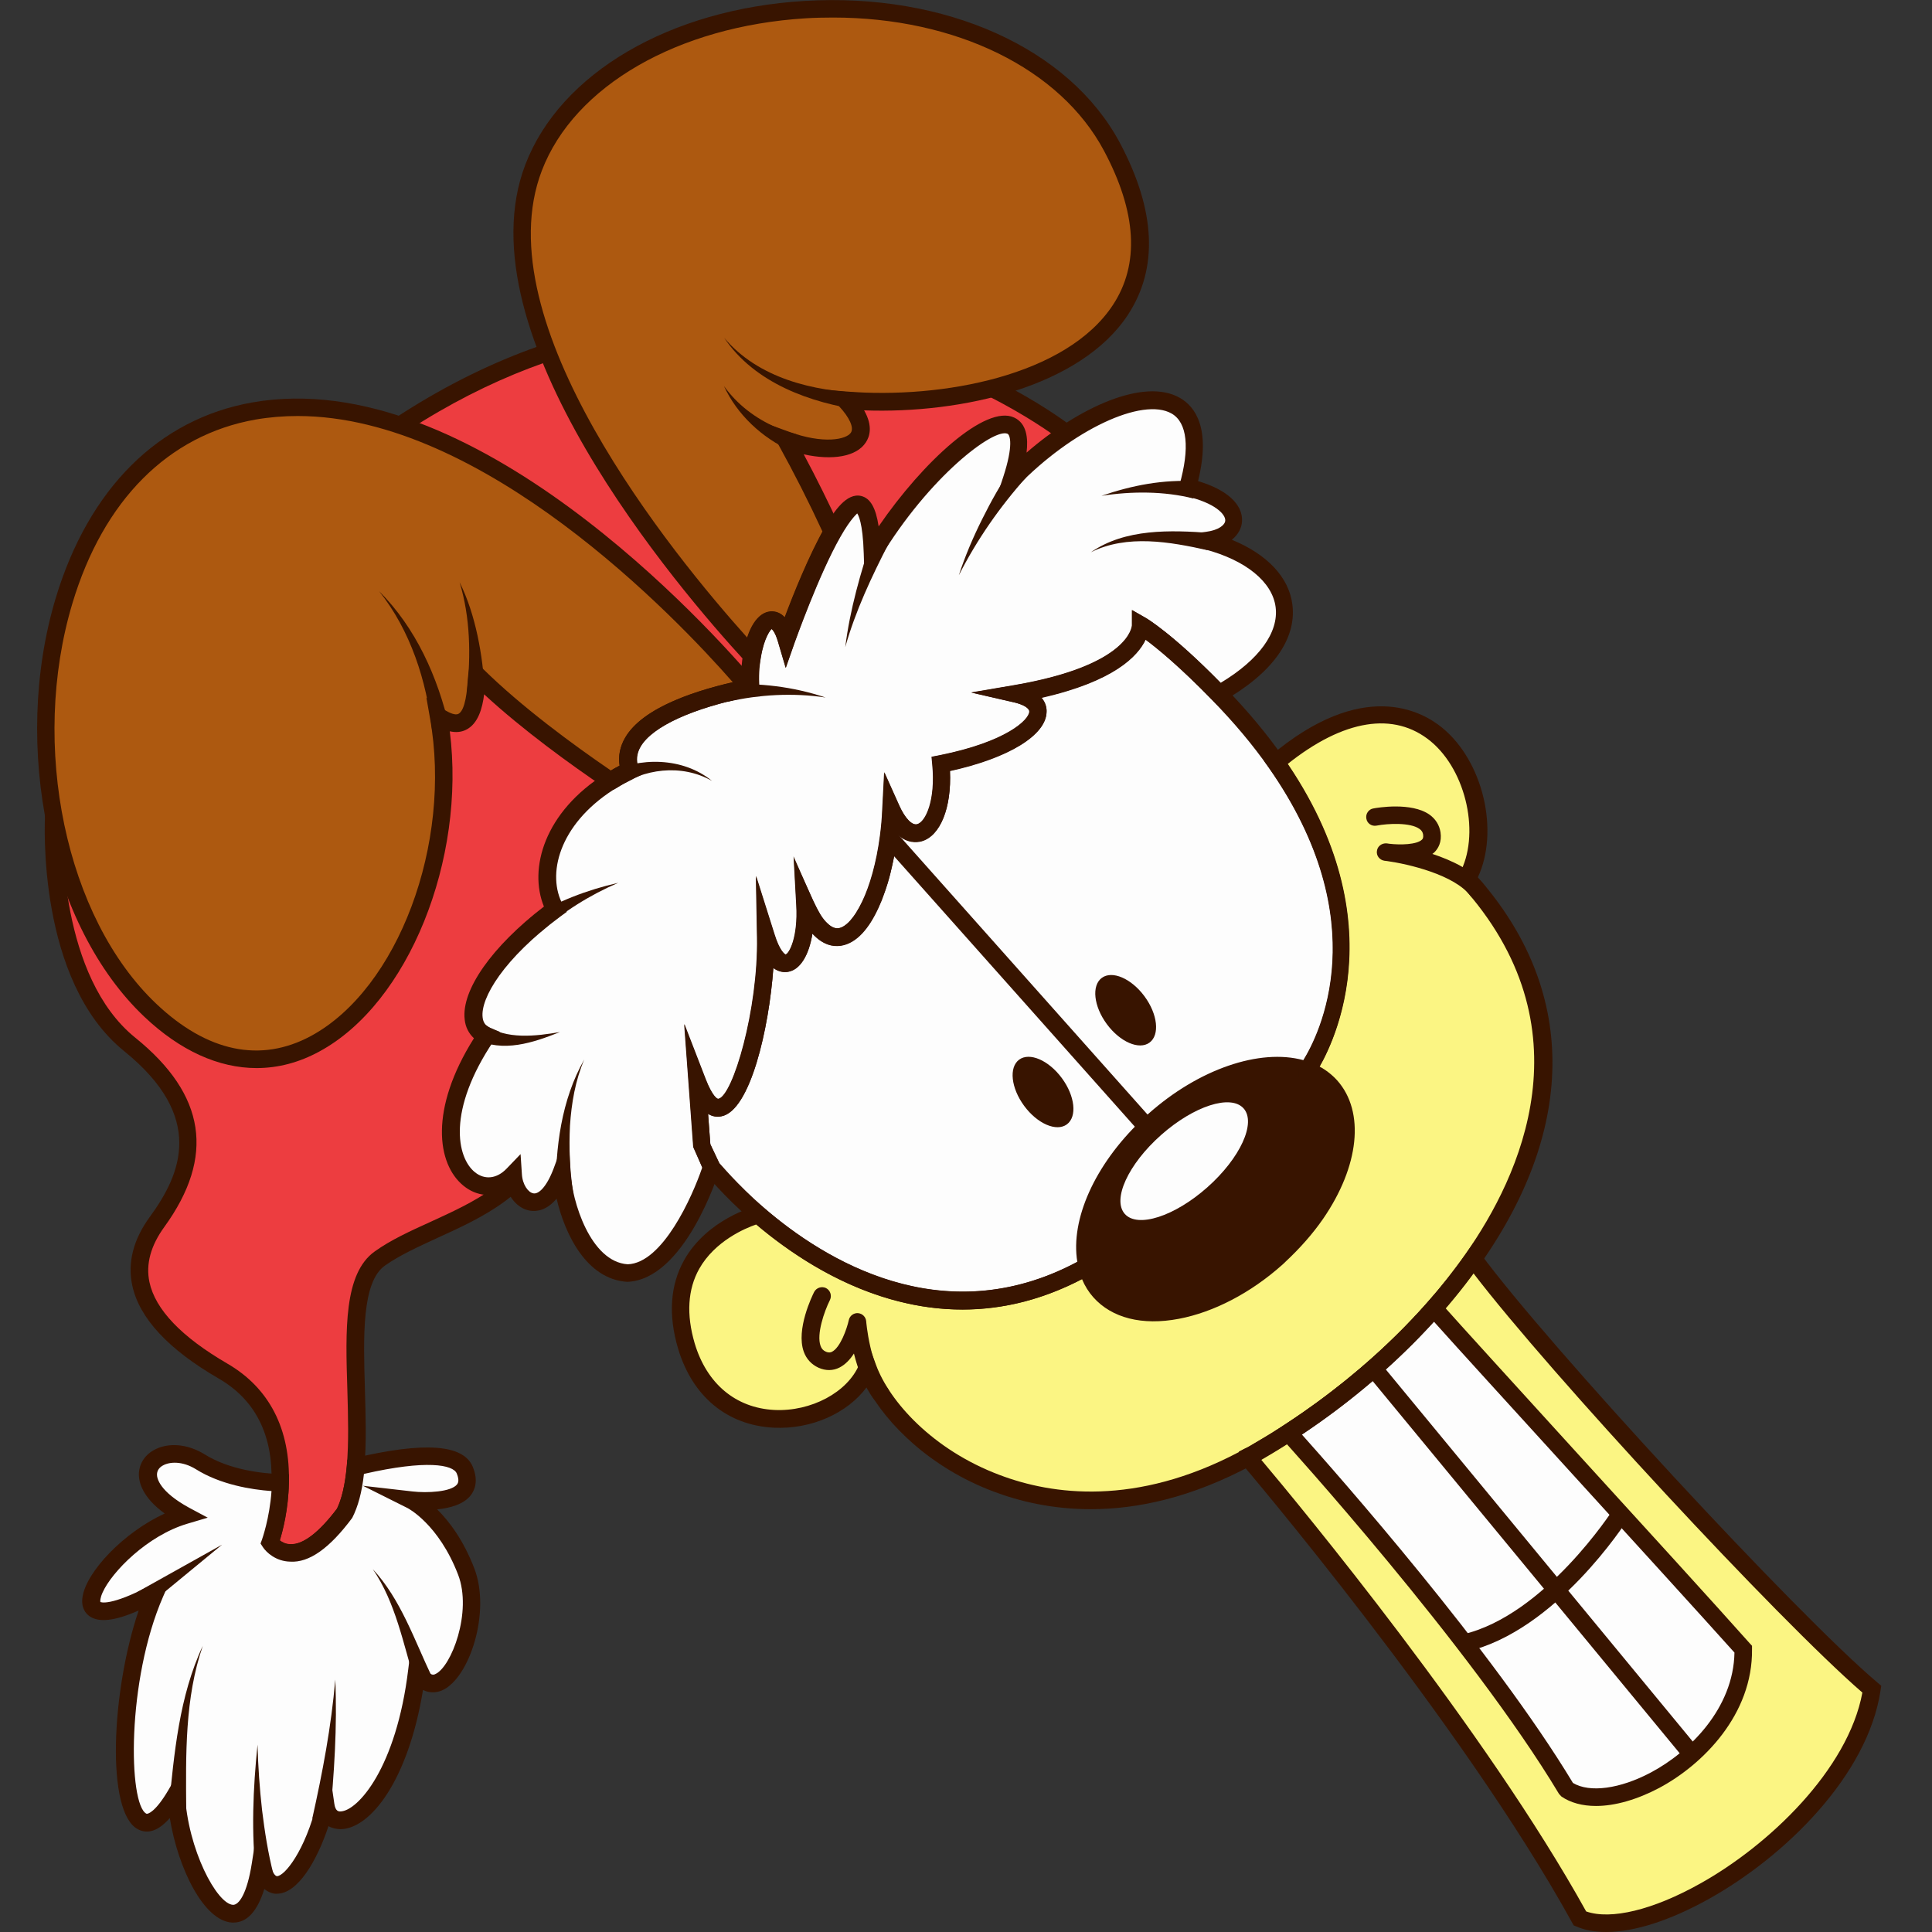 <?xml version="1.0" encoding="utf-8"?>
<!-- Generator: Adobe Illustrator 26.1.0, SVG Export Plug-In . SVG Version: 6.00 Build 0)  -->
<svg version="1.1" id="Слой_1" xmlns="http://www.w3.org/2000/svg" xmlns:xlink="http://www.w3.org/1999/xlink" x="0px" y="0px"
	 viewBox="0 0 1024 1024" style="enable-background:new 0 0 1024 1024;" xml:space="preserve">
<rect x="0" y="0" width="1024" height="1024" fill="#333333" stroke="none"/>
<style type="text/css">
	.st0{fill:#ED3D40;}
	.st1{fill:#381400;}
	.st2{fill:#FDFDFD;}
	.st3{fill:#FBF583;}
	.st4{fill:#AD5910;}
</style>
<g>
	<path class="st0" d="M565.2,229.8c0,0-262.1,332.5-276.7,372.5c-14.5,39.8-61.1,46-87.3,64.8c-21.1,15-9.2,71-12.8,110.4
		c-0.9,9.6-2.6,18.2-6.1,25c-26.2,34.8-39.3,15.2-39.3,15.2s5.1-13.9,5.5-31.6c0.6-19.9-4.7-44.5-30.2-59.3
		c-48.1-27.9-52.5-55.2-34.9-79.2c17.4-24,30.5-57.5-14.5-93.9C23.6,517.2,28.5,432,28.5,432s70.8-109.8,168.4-196.2
		C394.9,92.5,565.2,229.8,565.2,229.8z"/>
	<path class="st1" d="M154.1,827.8c-0.2,0-0.4,0-0.6,0c-7.5-0.2-12.5-4.9-14.3-7.6l-1.3-2l0.8-2.2c0-0.1,4.8-13.5,5.2-30.1
		c0.8-25.4-8.6-44-27.9-55.2c-26.8-15.5-42.2-32.1-45.9-49.4c-2.6-12.2,0.6-24.5,9.5-36.6c16.3-22.4,29.4-52.6-13.7-87.5
		c-46.5-37.5-42.2-121.9-42-125.5l0.1-1.2l0.7-1c0.7-1.1,72.2-111.3,169.2-197.2c198.9-144,372.6-7.5,374.4-6.1l3.6,2.9l-2.9,3.6
		c-2.6,3.3-261.8,332.4-276,371.2c-10.7,29.2-37.4,41.4-60.9,52.1c-10.4,4.8-20.3,9.3-28.1,14.8c-12.3,8.8-11.4,37.5-10.6,65.3
		c0.4,14.2,0.9,28.8-0.3,41.7c-1,11.4-3.1,19.9-6.6,26.7C174.8,820.2,164,827.8,154.1,827.8z M148.3,816.5c1.2,0.9,3,2,5.6,2
		c6.8,0.4,15.5-6.6,24.7-18.8c2.4-4.9,4.3-12.5,5.2-22.6c1.1-12.4,0.7-26.7,0.3-40.6c-1-31.6-1.9-61.5,14.5-73.2
		c8.5-6.1,18.8-10.8,29.6-15.7c22.9-10.5,46.7-21.3,56-46.9c14-38.3,244-331.3,274.4-370c-25.8-18.4-182.1-119.1-359,8.9
		C109,319.8,40.6,422,33.1,433.5c-0.3,10.4-1.3,84.3,38.6,116.5c37.4,30.2,42.4,63,15.4,100.3c-7.2,9.9-9.9,19.7-7.9,29.2
		c3.1,14.6,17,29.1,41.4,43.3c22.2,12.9,33.4,34.8,32.5,63.5C152.9,799.9,149.9,811.4,148.3,816.5z"/>
	<path class="st2" d="M645.9,367.8c-27.4-28.2-41.4-36.3-41.4-36.3c0,2.2-1.6,25.2-66.2,36.3c24.9,5.7,9.9,27.2-39.7,37.2
		c3.2,34-14.9,49.6-26.5,24c-0.2,5-0.6,9.8-1.2,14.4c-0.5,3.9-1.1,7.7-1.9,11.3c-0.7,3.5-1.5,6.8-2.4,9.9c-1,3.5-2.1,6.7-3.2,9.7
		c-0.6,1.7-1.4,3.2-2,4.7c-1,2.1-2,4.1-3.1,5.8c-0.5,1-1.1,2-1.7,2.9c-6.6,9.3-14.3,12.2-21.6,4.8c-1.5-1.4-2.9-3.2-4.2-5.3
		c-1.4-2.2-2.7-4.8-4.1-7.8c1.6,29-12.4,43.8-20.8,17.3c0.9,43.9-19,121.7-36.3,77c2.5,33.9,2.5,33.9,2.5,33.9l5,10.8
		c0,0-17.4,55.3-44.8,56.2c-24-1.6-33.9-38.1-34.7-53.7c-9.9,26.5-24.9,15.7-25.7,1.6c-19.8,20.6-54.6-13.3-14.1-73.6
		c-15.7-6.6-5-36.4,36.4-67c-10.4-18.9-2-48.5,29.5-68h0.1c3.1-2,6.5-3.9,10.1-5.6c-6.7-20.6,22.1-35.6,63.3-43.8
		c0.1,0,0.4-0.1,0.5-0.1c-0.4-6.2,0-11.9,0.9-16.8c3-18.9,12.9-26.6,18.2-8.8c0,0,12.6-35.8,24.5-56.7c10.1-17.8,19.9-24.7,21,11.2
		c33.9-56.3,93.5-99.4,73.6-38.9c46.4-48,113.4-65.4,93.5,4.1c31.5,7.5,29.8,25.6,9.9,28.1C689,299.9,697.3,338.8,645.9,367.8z"/>
	<path class="st2" d="M692.8,567.3c0,0,0,0,0,0.1c-21-7.8-53.6,2-80.8,26.2c-1.4,1.2-2.7,2.5-4,3.7c-24.9,23.9-36.9,53.2-31.7,73.9
		c-74.7,42-140.3,2-174.4-27.5c-15.8-13.8-24.9-25.2-24.9-25.2l-5-10.8c0,0,0,0-2.5-33.9c17.3,44.8,37.2-33.1,36.3-77
		c8.3,26.5,22.4,11.7,20.8-17.3c16.4,37.4,38.4,9.1,44.3-36.1c0.6-4.6,1-9.5,1.2-14.4c11.6,25.6,29.7,9.9,26.5-24
		c49.6-9.9,64.5-31.5,39.7-37.2c64.5-11.1,66.2-34.1,66.2-36.3c0,0,14.1,8.1,41.4,36.3c12.1,12.4,22.1,24.6,30.3,36.3
		C742.8,499,692.8,567.3,692.8,567.3z"/>
	
		<rect x="534.8" y="417.4" transform="matrix(0.747 -0.665 0.665 0.747 -209.533 490.536)" class="st1" width="9.3" height="206.1"/>
	<path class="st1" d="M676.8,666.8c-33.7,30-75.7,37.9-93.6,17.8c-3.4-3.7-5.6-8.2-6.8-13.3c-5.2-20.6,6.8-50,31.7-73.9
		c1.2-1.2,2.6-2.5,4-3.7c27.2-24.2,59.8-34.1,80.8-26.2c5,1.7,9.2,4.6,12.7,8.5C723.4,596,710.6,636.7,676.8,666.8z"/>
	
		<ellipse transform="matrix(0.748 -0.664 0.664 0.748 -250.144 572.007)" class="st2" cx="627.5" cy="615.1" rx="42.1" ry="18.5"/>
	
		<ellipse transform="matrix(0.805 -0.594 0.594 0.805 -201.417 458.649)" class="st1" cx="596.3" cy="535.4" rx="12.4" ry="21.3"/>
	
		<ellipse transform="matrix(0.805 -0.594 0.594 0.805 -235.69 441.118)" class="st1" cx="552.5" cy="578.7" rx="12.4" ry="21.3"/>
	<path class="st3" d="M780.9,667c-28.6,40.9-70.5,76.9-113.3,101.9c-2.1,1.2-4.1,2.4-6.2,3.4v0.1c-104.6,56.8-186-5.2-201.5-47.4
		c-13.3,32.2-79.5,43.9-96-11.6c-16.5-55.5,38.1-69.6,38.1-69.6c34.1,29.5,99.6,69.5,174.4,27.5c1.2,5.1,3.5,9.6,6.8,13.3
		c17.9,20.1,59.9,12.2,93.6-17.8c0.6-0.5,1.1-1,1.6-1.5c7.5-6.8,13.9-14.2,19.2-21.8c17.4-25.2,21.5-52.4,8-67.7
		c-3.5-3.9-7.7-6.7-12.7-8.5c0-0.1,0-0.1,0-0.1s50-68.3-16.5-163.2c82.3-69.3,123.7,21.3,101.4,61.6
		C837.4,531.3,824.4,605.1,780.9,667z"/>
	<path class="st3" d="M992.1,895.3c-10.4,69.5-116.2,138-154.7,121.5c-59.3-107.7-176.1-244.5-176.1-244.5v-0.1
		c2.1-1,4.1-2.1,6.2-3.4c5.1-3,10.3-6.1,15.3-9.5c28-18.2,54.8-40.7,77.1-65.9c7.6-8.6,14.5-17.4,20.9-26.5
		C818.2,717.9,949.7,859.5,992.1,895.3z"/>
	<path class="st1" d="M851.3,1024c-5.9,0-11.2-0.9-15.7-2.9l-1.5-0.6l-0.8-1.4C775,913.1,659,776.7,657.8,775.4l-1.1-1.3v-4.7
		l2.7-1.4c2-0.9,3.8-2,5.8-3.2c5-2.9,10.2-6,15.1-9.3c28.8-18.7,55.1-41.2,76.2-65.1c7.4-8.4,14.4-17.2,20.6-26.1l3.7-5.3l3.8,5.3
		c35.8,48.8,167.6,191.3,210.5,227.5l2,1.7l-0.4,2.6c-6.8,45-50.7,88-91.2,110.5C885,1018,866.1,1024,851.3,1024z M840.7,1013.1
		c13.1,4.6,35.5-0.8,60.3-14.7c36.5-20.3,78.5-60.4,86.1-101.3c-44.6-38.6-165.4-168.9-206.2-222.3c-5.4,7.4-11.3,14.7-17.5,21.7
		c-21.7,24.6-48.7,47.7-78.1,66.7c-5,3.4-10.3,6.5-15.5,9.6c-0.5,0.3-0.9,0.5-1.4,0.8C688.8,797.8,787.6,917.2,840.7,1013.1z"/>
	<path class="st2" d="M830.2,948.3c-47.8-79.7-147.4-188.9-147.4-188.9c28-18.2,54.8-40.7,77.1-65.9
		c21.1,23.9,130,142.5,163.9,180.6C924.7,927.5,855.2,965.6,830.2,948.3z"/>
	<path class="st1" d="M845.9,957.2c-7.2,0-13.5-1.7-18.3-5l-1.3-1.4c-47-78.4-145.8-187.1-146.8-188.2l-3.7-4.1l4.6-3
		c28.7-18.6,55-41.1,76.1-65.1l3.5-4l3.5,4c10.1,11.4,40.3,44.5,72.7,80.1c35.4,38.8,73.5,80.6,91.2,100.5l1.2,1.3l0,1.7
		c0.5,34.7-26.1,61.3-49.1,73.6C867.6,953.9,855.9,957.2,845.9,957.2z M833.7,945c8.8,5.3,24.9,3.2,41.4-5.6
		c20.3-10.8,43.7-33.9,44.2-63.5c-18.2-20.3-55.4-61.1-90-99.1c-29.3-32.2-56.8-62.3-69.3-76.3c-19.9,21.9-43.9,42.4-70,59.8
		C708.3,780.8,791.2,874.5,833.7,945z"/>
	
		<rect x="808" y="694.5" transform="matrix(0.771 -0.636 0.636 0.771 -340.566 706.263)" class="st1" width="9.3" height="265.3"/>
	<path class="st1" d="M777.3,875.4l-2.1-9.1c43.6-10.1,79.5-65.8,79.9-66.4l7.9,5C861.4,807.4,824.6,864.5,777.3,875.4z"/>
	<path class="st1" d="M466.9,743.4c-1.4,0-2.8-0.6-3.7-1.8c-5.3-6.9-8.6-16.2-10.6-24.2c-2,3.1-4.5,5.8-7.6,7.4
		c-3.5,1.8-7.4,1.8-11.2,0.1c-3.7-1.7-6.4-4.6-7.8-8.5c-4.2-11.8,4.5-29.6,5.5-31.6c1.2-2.3,4-3.2,6.3-2.1c2.3,1.2,3.2,4,2.1,6.3
		c-3.1,6.2-7.2,18.2-5,24.3c0.5,1.5,1.4,2.5,2.8,3.1c1.6,0.7,2.5,0.4,3.2,0.1c4.5-2.2,8-12.3,9-16.9c0.5-2.3,2.7-3.8,4.9-3.6
		c2.3,0.2,4.1,2,4.3,4.3c0,0.2,1.9,23.4,11.4,35.6c1.6,2,1.2,5-0.8,6.5C468.9,743.1,467.9,743.4,466.9,743.4z"/>
	<path class="st1" d="M783.4,477c-1.4,0-2.8-0.7-3.8-1.9c-8.5-11.5-33.5-17.2-44.3-18.7c-0.7-0.1-1.3-0.2-1.6-0.2
		c-2.5-0.4-4.3-2.7-3.9-5.2c0.3-2.5,2.6-4.2,5.2-4c0.1,0,0.6,0.1,1.3,0.2c5.9,0.7,14.7,0.5,17.4-2.2c0.3-0.3,0.8-0.8,0.6-2.6
		c-0.2-1.3-0.8-2.3-2-3.1c-4.8-3.4-16.5-2.9-22.7-1.7c-2.6,0.5-5-1.2-5.4-3.7c-0.5-2.5,1.2-5,3.7-5.4c2-0.4,20.2-3.5,29.8,3.3
		c3.2,2.3,5.2,5.5,5.8,9.3c0.8,5.3-1.3,8.7-3.2,10.6c-0.3,0.3-0.7,0.6-1.1,0.9c10.6,3.5,21.9,8.9,28,17.1c1.5,2.1,1.1,5-1,6.5
		C785.3,476.7,784.4,477,783.4,477z"/>
	<path class="st4" d="M448.2,212.2c21,22.3-1.7,31.8-31.6,21c10.3,18.8,18.5,35.6,24.6,48.9c-11.9,20.9-24.5,56.7-24.5,56.7
		c-5.2-17.8-15.2-10.1-18.2,8.8c-34.8-37.8-149.4-171.5-115.8-258.9C322.2-14,532.9-28.4,589.5,77.9
		C646.1,184.4,527.7,218.7,448.2,212.2z"/>
	<path class="st4" d="M333.9,408.4c-3.6,1.7-7,3.6-10.1,5.6h-0.1c-22.4-15.2-50.4-35.8-70.8-56c-0.9,5.7,0,35.4-20.4,21.8
		C251.7,486.8,166.9,618,79.7,535.4c-87.3-82.7-73-295,54.8-317.6c113.7-20.1,236.5,116,262.6,146.7
		C356.1,372.8,327.2,387.7,333.9,408.4z"/>
	<path class="st1" d="M401.7,357.9l-6.5-7.1c-36.1-39.2-151.2-174-116.7-263.7C297,38.8,355,4.8,426.4,0.5
		c74.7-4.5,140.4,25,167.2,75.3c19,35.8,20.4,66.4,4.2,91.1c-25,38-87.8,52.5-139.8,50.6c4.8,8.4,2.9,14,0.9,17
		c-4.9,7.5-17.5,9.7-32.9,6.3c7,13.1,13.5,26.3,19.5,39.3l1,2.2l-1.2,2.1c-11.6,20.3-24,55.6-24.1,55.9l-4.8,13.7l-4.1-13.9
		c-1.7-5.8-3.4-6.7-3.4-6.7c-0.6,0.4-4,4.6-5.7,15L401.7,357.9z M441.6,9.3c-4.8,0-9.7,0.1-14.6,0.4
		c-67.7,4.2-122.6,35.8-139.8,80.7c-30.9,80.4,68.6,202.7,108.9,247.6c2.8-8.5,7.2-13.5,12.5-13.8c2.3-0.1,4.9,0.5,7.4,3.1
		c4.4-11.7,12.2-31.2,20-45.4c-7.1-15.4-15-31-23.5-46.4l-6-10.9l11.6,4.2c18.3,6.7,30.5,4.2,32.9,0.5c1.7-2.6-0.7-8-6.3-14
		l-8.3-8.8l12.1,1c50.9,4.1,116.8-8.4,141.4-45.9c14.2-21.6,12.6-49.1-4.7-81.6C562,36.3,506.5,9.3,441.6,9.3z"/>
	<path class="st1" d="M136,566.1c-20.1,0-40.5-9.2-59.5-27.2c-50.4-47.7-70.6-143.1-47-221.8c17.5-58.1,54.5-95,104.2-103.8
		c116.6-20.6,242.9,119.9,267,148.3l5.1,6l-7.8,1.5c-31,6.2-52.3,15.9-58.6,26.6c-2.1,3.6-2.5,7.2-1.2,11.2l1.3,3.9l-3.7,1.8
		c-3.4,1.7-6.6,3.4-9.6,5.3l-1.1,0.7h-2.8l-1.3-0.8c-18.5-12.5-43.8-30.8-64.4-49.8c-0.9,7.2-3.1,15.6-9.6,18.8
		c-2.6,1.3-5.5,1.5-8.6,0.8c8.6,68-21.9,144.2-69.1,169.7C158.5,563.2,147.3,566.1,136,566.1z M157.8,220.5c-7.5,0-15,0.6-22.5,1.9
		c-46.1,8.2-80.5,42.7-96.9,97.3c-22.7,75.6-3.6,166.8,44.4,212.3c27,25.6,55.3,31.5,82,17.1c46.1-24.9,75-102,63.1-168.5l-1.9-10.8
		l9.1,6.1c3.5,2.3,6.3,3.2,7.8,2.5c3.9-1.9,4.7-13.3,5-17.6c0.1-1.5,0.2-2.7,0.3-3.5l1.4-9.1l6.5,6.4c20.3,20,47.5,40,67.7,53.8
		c1.5-0.9,3-1.8,4.6-2.6c-0.8-5.1,0.2-10.1,3-14.9c8.9-15.1,34.5-24.1,57-29.3C358.1,327,256.3,220.5,157.8,220.5z"/>
	<path class="st2" d="M220.9,885.3c-9,74.5-45.5,92.4-48.5,71.5c-8.2,32.8-27.6,57.5-34.3,31.3c-9,58.2-42.5,7.5-44.8-37.3
		c-32,54.5-35.7-50.6-11.2-106.6c-62.8,33.3-26.7-28.4,15.7-41c-37.2-20.1-13.4-41.8,8.2-28.4c13.9,8.7,31.7,10.8,42.5,11.2
		c-0.4,17.7-5.5,31.6-5.5,31.6s13.1,19.6,39.3-15.2c3.5-6.8,5.2-15.4,6.1-25c23.5-5.6,53-9.9,57.8,1.9c8.2,20.1-28.4,15.9-28.4,15.9
		s17.9,8.7,29.1,37.8C258.2,862.1,233.6,910.6,220.9,885.3z"/>
	<path class="st1" d="M123.7,1019c-0.2,0-0.5,0-0.7,0c-14.9-0.8-28.6-28.5-33-55.4c-5.9,6.7-11.5,8.7-16.8,6
		c-17.3-8.8-14.1-73.7,0.3-116c-12.7,5.6-21.1,6.5-26.1,3c-1.8-1.3-4.7-4.4-3.6-10.5c2.2-13.2,21.7-33.9,43.5-43.9
		c-11.6-8.4-13.6-16.2-13.7-20.5c0-5.5,2.8-10.2,7.9-13.1c7.5-4.2,17.8-3.4,26.9,2.2c13.4,8.4,31,10.2,40.2,10.5l4.6,0.2l-0.1,4.6
		c-0.3,13.8-3.3,25.3-4.8,30.3c1.2,0.9,3,2,5.6,2c6.8,0.4,15.5-6.6,24.7-18.8c2.4-4.9,4.3-12.5,5.2-22.6l0.3-3.3l3.3-0.8
		c37.6-8.9,58.3-7.4,63.2,4.6c3,7.3,1.1,12.1-1,14.9c-3.8,5-11.1,6.9-17.9,7.6c6.3,6.2,13.9,16.2,19.7,31.3
		c8.9,23.1-2.6,58.2-17,64.6c-1.6,0.7-5.8,2.1-10.2-0.2c-7.8,47.8-27.8,73.7-43.8,73.8c-2.1-0.1-4.5-0.5-6.3-1.6
		c-6.2,18.7-16.4,35.8-27.3,35.8c-1.7,0.2-4.4-0.6-6.7-2.5C136.4,1013,131,1019,123.7,1019z M97.2,935l0.8,15.6
		c1.5,29.8,17,58.6,25.5,59c3,0.1,7.4-5.5,10-22.2l3.5-22.5l5.7,22c1.4,5.5,3.2,7.5,4.1,7.5c0,0,0,0,0,0c4,0,14.9-13.3,21.2-38.8
		l5.8-23.1l3.4,23.5c0.6,4.1,2.3,4.1,3.2,4.1c9.1-0.1,29.7-23,36-75.5l1.9-15.4l6.9,13.9c2.7,5.5,4.7,4.6,5.5,4.2
		c8.5-3.7,19.7-33,12.1-52.7c-10.3-26.8-26.6-35.2-26.8-35.3l-23.6-11.8l26.2,3c7.7,0.9,20.6,0.3,23.7-3.8c0.3-0.5,1.4-1.8-0.2-5.7
		c-1.9-4.7-16-7.4-49.2,0.2c-1.1,9.8-3.1,17.2-6.2,23.3c-11.9,16-22.8,23.9-33,23.2c-7.5-0.2-12.5-4.9-14.3-7.6l-1.3-2l0.8-2.2
		c0-0.1,4-11.1,5-25.6c-10.8-0.8-27-3.4-40.1-11.6c-7.3-4.5-14-3.9-17.4-2c-1.5,0.8-3.2,2.3-3.2,4.9c0,1.9,1.3,8.9,17,17.5l9.9,5.3
		l-10.8,3.2c-21.2,6.3-40,25.5-44.9,36.4c-1.4,3.1-1.3,4.7-1.2,5.1l0,0c0.1,0,5,2.6,26.9-9l11.8-6.3l-5.4,12.3
		c-19.5,44.6-18.5,110.3-8.9,115.2c0.7,0.3,4.8-0.8,11.8-12.8L97.2,935z"/>
	<path class="st1" d="M510.2,694.1c-48.1,0-87.9-26.6-111.3-46.8c-16-13.9-25.1-25.4-25.5-25.9l-6-13.4l-4.8-65.2l11.3,29.2
		c3.5,9,6.2,10.7,6.8,10.4c7.7-1.5,21.2-47.4,20.5-85.6l-0.6-32.5l9.8,31c2.6,8.4,5.3,10.5,5.9,10.6c1.9-0.4,6.7-9.1,5.7-26.2
		l-1.4-25.8l10.4,23.6c4.3,9.8,9.2,15.1,13.4,14.5c7.8-1.1,18.2-19.9,22-49.3c0.6-4.5,1-9.2,1.2-14.1l1-19.3l7.9,17.6
		c3,6.7,6.8,10.7,9.6,9.9c4.5-1.2,9.8-12.8,8-31.5l-0.4-4.2l4.1-0.8c35.6-7.1,47.7-18.9,47.7-23.2c0-1.8-3.3-3.8-8.2-4.9l-22.6-5.2
		l22.9-3.9c61.6-10.6,62.3-31.5,62.3-31.7v-8.1l7,4c0.6,0.3,14.9,8.7,42.4,37.1c11.8,12.2,22.2,24.6,30.8,36.9
		c62.6,89.2,24,157,17.4,167.2v5.4l-6.3-2.3c-19.8-7.4-51.1,3-76.1,25.4c-1.4,1.3-2.6,2.4-3.8,3.5c-23.1,22.2-35.4,50.1-30.5,69.4
		l0.9,3.5l-3.1,1.7C554.6,688.8,531.6,694.1,510.2,694.1z M381.3,616.5c0.2,0,9,10.9,23.7,23.7c31.5,27.2,94.6,66.7,166,28.6
		c-3.7-22.4,9.2-51.3,33.7-74.8c1.2-1.2,2.5-2.4,3.9-3.6c26.7-23.8,59.1-34.8,82.2-28.5c8.2-13.3,38.9-73.4-18.4-155.1
		c-8.3-11.9-18.4-23.9-29.9-35.7c-17.2-17.7-29.1-27.4-35.3-32c-4.1,8.7-16.7,22.1-55.2,30.8c2.3,2.7,2.8,5.5,2.7,7.5
		c-0.2,12.3-20.1,24.5-51.2,31.3c0.9,19.5-5.1,34.6-15.2,37.3c-2.5,0.6-7.4,1.1-12.6-3.6c-0.1,0.5-0.1,1.1-0.2,1.6
		c-3.2,24.9-13,54.9-29.9,57.3c-4.1,0.6-9.5-0.4-15-6.4c-1.8,11.3-6.4,19.1-12.8,20.2c-2.3,0.4-5.1,0.1-7.9-2
		c-2.3,32-12.2,75.6-27.5,78.6c-2.5,0.5-4.9,0.1-7.1-1.3l1.2,16.1L381.3,616.5L381.3,616.5z"/>
	<path class="st1" d="M578.1,799.9c-20.5,0-37.9-4.2-51.6-9.4C493.3,778,470,755,459.4,735.2c-10.2,13.8-29.3,22.5-49.4,21.5
		c-24.6-1.3-43-16.5-50.6-41.9c-5.3-17.9-4.2-33.6,3.2-46.9c12.2-21.7,37.1-28.4,38.1-28.6l2.4-0.6l1.9,1.6
		c31.9,27.6,96.3,67.8,169,26.9l5.4-3l1.5,6c1.1,4.4,3,8.2,5.8,11.3c7.5,8.5,20.5,11.5,36.6,8.4c16.9-3.2,34.8-12.6,50.5-26.6
		c0.6-0.5,1-0.9,1.4-1.3c7.4-6.8,13.6-13.8,18.6-21.1c16.5-24,19.9-48.9,8.3-61.9c-3-3.3-6.6-5.7-10.7-7.1l-3.1-1.1v-4.8l0.9-1.4
		c2-2.7,47.1-66.9-16.6-157.7l-2.5-3.5l3.3-2.8c48.7-41,79.9-24,91.1-14.8c21.7,17.9,30.2,54.7,18.8,79.2
		c52.2,59.2,52.7,131.8,1.5,204.7l0,0c-27.6,39.4-68.3,76.1-114.8,103.2c-1.8,1.1-3.5,2-5.2,2.9l-1.1,0.7
		C631.4,793.9,602.6,799.9,578.1,799.9z M460.2,712.1l4.1,11.3c7.1,19.4,30.1,45.1,65.6,58.4c27.7,10.5,72,16.7,126.8-12.2v-0.2
		l2.7-1.4c2-0.9,3.8-2,5.8-3.2c45.3-26.5,85-62.2,111.8-100.5l0,0c28.5-40.6,66-119.9-2.9-195.5l-2.3-2.5l1.6-2.9
		c11.4-20.5,4-54.7-15.1-70.5c-19.4-16-46.2-11.6-75.9,12.1c54.5,80.6,26.7,143,17,160.3c3.5,1.9,6.7,4.4,9.4,7.4
		c14.7,16.6,11.7,45.4-7.6,73.4c-5.4,7.8-12.1,15.4-19.8,22.6c-0.5,0.5-1.1,1.1-1.8,1.7c-16.7,14.9-36.3,25.1-54.8,28.6
		c-19.4,3.7-35.5-0.4-45.3-11.4c-2.5-2.8-4.5-6-6-9.6c-74.1,38.4-139.1-0.5-172.7-29c-5.9,2-21.9,8.8-30.2,23.5
		c-6.1,10.9-6.9,24.2-2.4,39.5c6.4,21.4,21.7,34.2,42.1,35.3c19.6,1,39-9.4,45.1-24.1L460.2,712.1z"/>
	<path class="st1" d="M332.4,679.4c-21.6-1.4-33-25.3-37.4-44.1c-5.2,6.3-10.6,6.9-13.9,6.4c-5.4-0.8-9.9-5.1-12.3-11
		c-7.5,4.1-16.1,3.5-23.1-2.2c-14.2-11.5-18.2-40.6,5.5-78.2c-2.7-2.5-4.5-5.9-4.9-9.9c-1.9-15.6,14.5-38.8,42-59.9
		c-8.2-20,0.1-50.2,32.9-70.6l1.2-0.7c1.9-1.2,3.9-2.3,6-3.4c-0.8-5.1,0.2-10.1,3-14.9c9.4-16.1,37.9-25.3,61.4-30.3
		c-0.1-4.8,0.3-9.6,1.1-13.9c2.2-13.7,7.6-22.2,14.6-22.7c2.3-0.1,4.9,0.5,7.4,3.1c4.6-12.3,13-33.1,21.2-47.5
		c5-8.8,11.7-18.6,19.4-16.7c4.8,1.2,7.7,6.2,9.2,16.1c23.7-34.6,56.8-64.7,71.8-57.7c6.7,3.1,7.5,10.9,6.6,18.6
		c27.5-23.9,62.3-39.9,81.3-29c8.3,4.8,16.4,16.3,9.6,44.1c15.2,4.5,23.8,12.3,23.3,21.3c-0.2,3.8-2.2,7.2-5.4,9.8
		c18.8,7.7,30.3,19.9,32.1,34.4c2.3,18.3-10.8,36.5-36.9,51.2l-3.1,1.8l-2.5-2.6c-17.2-17.7-29.1-27.4-35.3-32
		c-4.1,8.7-16.7,22.1-55.2,30.8c2.3,2.7,2.8,5.5,2.7,7.5c-0.2,12.3-20.1,24.5-51.2,31.3c0.9,19.5-5.1,34.6-15.2,37.3
		c-2.5,0.6-7.4,1.1-12.6-3.6c-0.1,0.5-0.1,1.1-0.2,1.6c-0.5,3.9-1.2,7.9-1.9,11.6c-0.8,3.6-1.5,7.1-2.4,10.3c-1,3.6-2.2,7-3.4,10.1
		c-0.4,1.2-0.9,2.3-1.4,3.4l-0.7,1.5c-1.2,2.5-2.3,4.7-3.5,6.6c-0.4,0.8-1.1,2-1.9,3.1c-4.8,6.7-10,10.4-15.6,10.9
		c-3.3,0.3-8.1-0.5-13.1-5.5c-0.4-0.3-0.7-0.7-1-1c-1.8,11.3-6.4,19-12.8,20.2c-2.3,0.4-5.1,0.1-7.9-2c-2.3,32-12.2,75.6-27.5,78.6
		c-2.5,0.5-4.9,0.1-7.1-1.3l1.2,16.1l5.4,11.7l-0.5,1.7C380.8,622.3,362.8,678.4,332.4,679.4z M301.2,598.2l1.1,22.6
		c0.8,16,10.7,48,30.4,49.3c18.5-0.6,34.2-35.7,39.5-51.3l-4.6-10.8l-4.8-65.2l11.3,29.2c3.5,9,6.2,10.7,6.8,10.4
		c7.7-1.5,21.2-47.4,20.5-85.6l-0.6-32.5l9.8,31c2.6,8.4,5.3,10.5,5.9,10.6c1.9-0.4,6.7-9.1,5.7-26.2l-1.4-24.7l10.3,22.5
		c1.3,2.8,2.6,5.2,3.8,7.3c1.3,2.1,2.4,3.4,3.4,4.3c2.2,2.2,4.1,3,5.9,2.9c2.6-0.2,5.8-2.7,8.8-7c0.5-0.7,1-1.5,1.4-2.3
		c1.3-2,2.1-3.8,3.1-5.7l0.7-1.5c0.4-0.9,0.8-1.8,1.2-2.8c1.1-2.9,2.2-6.1,3.1-9.4c0.8-3,1.6-6.3,2.3-9.6c0.7-3.5,1.3-7.2,1.8-10.9
		c0.6-4.5,1-9.2,1.2-14.1l1-19.3l7.9,17.6c3,6.7,6.8,10.7,9.6,9.9c4.5-1.2,9.8-12.8,8-31.5l-0.4-4.2l4.1-0.8
		c35.6-7.1,47.7-18.9,47.7-23.2c0-1.8-3.3-3.8-8.2-4.9l-22.6-5.2l22.9-3.9c61.6-10.6,62.3-31.5,62.3-31.7v-8.1l7,4
		c0.6,0.3,14.1,8.2,39.9,34.5c20.3-12.2,30.8-26.7,29.1-40.1c-1.7-13.4-15.8-24.9-37.7-30.7l-23-6.2l23.7-3c6.9-0.9,10.2-3.7,10.3-6
		c0.2-3.2-5.2-9.3-20.8-12.9l-4.8-1.1l1.3-4.7c5.6-19.7,4.2-33.2-4.1-38c-15.5-8.9-52.8,8.7-81.6,38.4l-14.1,14.6l6.4-19.3
		c5.6-17.1,3.6-22.4,2.3-23c-7.3-3.2-41.6,22.8-67.5,65.8l-8.2,13.6l-0.5-15.8c-0.5-16.9-3-20.7-3.5-21.4c-0.1,0.4-3,2.2-8.8,12.3
		c-11.6,20.3-24,55.6-24.2,55.9l-4.8,13.7l-4.1-13.9c-1.7-5.8-3.4-6.7-3.4-6.7c-0.6,0.4-4,4.6-5.7,15c-0.9,4.9-1.2,10.3-0.8,15.8
		l0.3,4.9l-5.5,0.1c-30,6.1-51.4,15.8-57.7,26.5c-2.1,3.6-2.5,7.2-1.2,11.2l1.3,3.9l-3.7,1.8c-3.4,1.7-6.6,3.4-9.6,5.3l-1.3,0.7
		c-29,18.6-35.5,45.2-26.7,61.1l2,3.6l-3.3,2.4c-30.1,22.3-42.6,43.4-41.3,53.6c0.3,2.7,1.6,4.4,3.9,5.4l5.2,2.2l-3.2,4.7
		c-24.9,37-19.6,62-10,69.7c5.2,4.2,11.6,3.5,16.8-1.9l7.4-7.7l0.7,10.6c0.3,5.6,3.4,9.8,6.1,10.2c2.6,0.5,6.8-2.9,10.7-13.1
		L301.2,598.2z"/>
	<path class="st1" d="M229,386.9c-2.9-26-11.4-52.7-28.1-73.6c19.5,19.5,31.1,45.4,37.3,72.3C238.2,385.6,229,386.9,229,386.9
		L229,386.9z"/>
	<path class="st1" d="M247.5,366.5c2.1-19.1,1.8-39.2-3.9-57.9c4.4,8.9,7.4,18.5,9.5,28.3c2.1,9.9,3.4,19.8,3.7,30.1L247.5,366.5
		L247.5,366.5z"/>
	<path class="st1" d="M457.3,217.5c-27.9-3.9-57.4-14.5-73.5-38.5c17.9,21.4,47.4,28.5,73.9,29.2
		C457.7,208.1,457.3,217.5,457.3,217.5L457.3,217.5z"/>
	<path class="st1" d="M419.2,239c-15.4-7-28.5-19.2-35.5-34.4c7.1,9.9,16.7,17.1,27.6,21.9c3.5,1.5,7.3,2.9,10.7,3.6L419.2,239
		L419.2,239z"/>
	<path class="st1" d="M543.9,253c-13.8,15.4-26.1,33-35.7,51.9c3.3-10.1,7.5-20,12.3-29.6c4.8-9.7,10-18.9,16.2-28.1L543.9,253
		L543.9,253z"/>
	<path class="st1" d="M632.5,264.2c-15.4-3.9-32.7-3.9-48.7-1.4c16.3-5.6,32.8-8.8,50.4-7.7C634.3,255,632.5,264.2,632.5,264.2
		L632.5,264.2z"/>
	<path class="st1" d="M640,291.6c-19.8-4.4-42.6-8.5-61.8,1.1c18.2-12.6,42.1-11.8,63.6-10.2C641.8,282.5,640,291.6,640,291.6
		L640,291.6z"/>
	<path class="st1" d="M471,288.1c-9,17.5-17.6,35.7-23,54.9c2.5-20,8.1-39.4,14.5-58.7L471,288.1L471,288.1z"/>
	<path class="st1" d="M383.9,362.8c18.4-1,36.4,1.1,53.7,6.9c-17.2-2.6-35.4-1.6-52.1,2.3C385.5,372,383.9,362.8,383.9,362.8
		L383.9,362.8z"/>
	<path class="st1" d="M321.3,410c17.7-9,40.6-8.7,56.1,3.9c-16.2-9.2-36.5-6.6-51.1,3.9C326.4,417.9,321.3,410,321.3,410L321.3,410z
		"/>
	<path class="st1" d="M280.6,486.8c14.8-9.1,30.5-15.1,47.1-18.9c-14.9,6.4-29.4,15.4-41.3,26.2
		C286.4,494.1,280.6,486.8,280.6,486.8L280.6,486.8z"/>
	<path class="st1" d="M294.6,633c-0.3-24.7,2.9-50,15.1-71.5c-4.8,11.2-6.8,23.2-7.6,35.1c-0.6,11.9-0.1,24,1.7,35.5L294.6,633
		L294.6,633z"/>
	<path class="st1" d="M257.6,543.4c10.5,7.7,26.6,5.8,39.2,3.6c-14.1,5.6-30.2,11.2-45.1,3.6C251.7,550.6,257.6,543.4,257.6,543.4
		L257.6,543.4z"/>
	<path class="st1" d="M89.4,958.9c2.9-29.4,5.5-59.7,18.1-86.6c-9.6,27.7-9,57.9-8.8,86.8C98.7,959,89.4,958.9,89.4,958.9
		L89.4,958.9z"/>
	<path class="st1" d="M135.8,995.1c-2.7-23.8-1.7-46.9,0.7-70.4c0.3,11.6,1.1,23.2,2.4,34.7c1.4,11.4,3.2,23,6,33.8L135.8,995.1
		L135.8,995.1z"/>
	<path class="st1" d="M165.5,963.9c5.4-24.2,10.1-48.8,12.2-73.7c1.1,25-0.6,50.1-3,75.2L165.5,963.9L165.5,963.9z"/>
	<polygon class="st1" points="72.6,843.9 117.7,818.7 78,851.4 72.6,843.9 	"/>
	<path class="st1" d="M220,891.7c-6.2-20.2-10.3-42.4-22.4-60c14.8,15.9,22,37.5,31.3,57C228.8,888.7,220,891.7,220,891.7L220,891.7
		z"/>
</g>
</svg>
